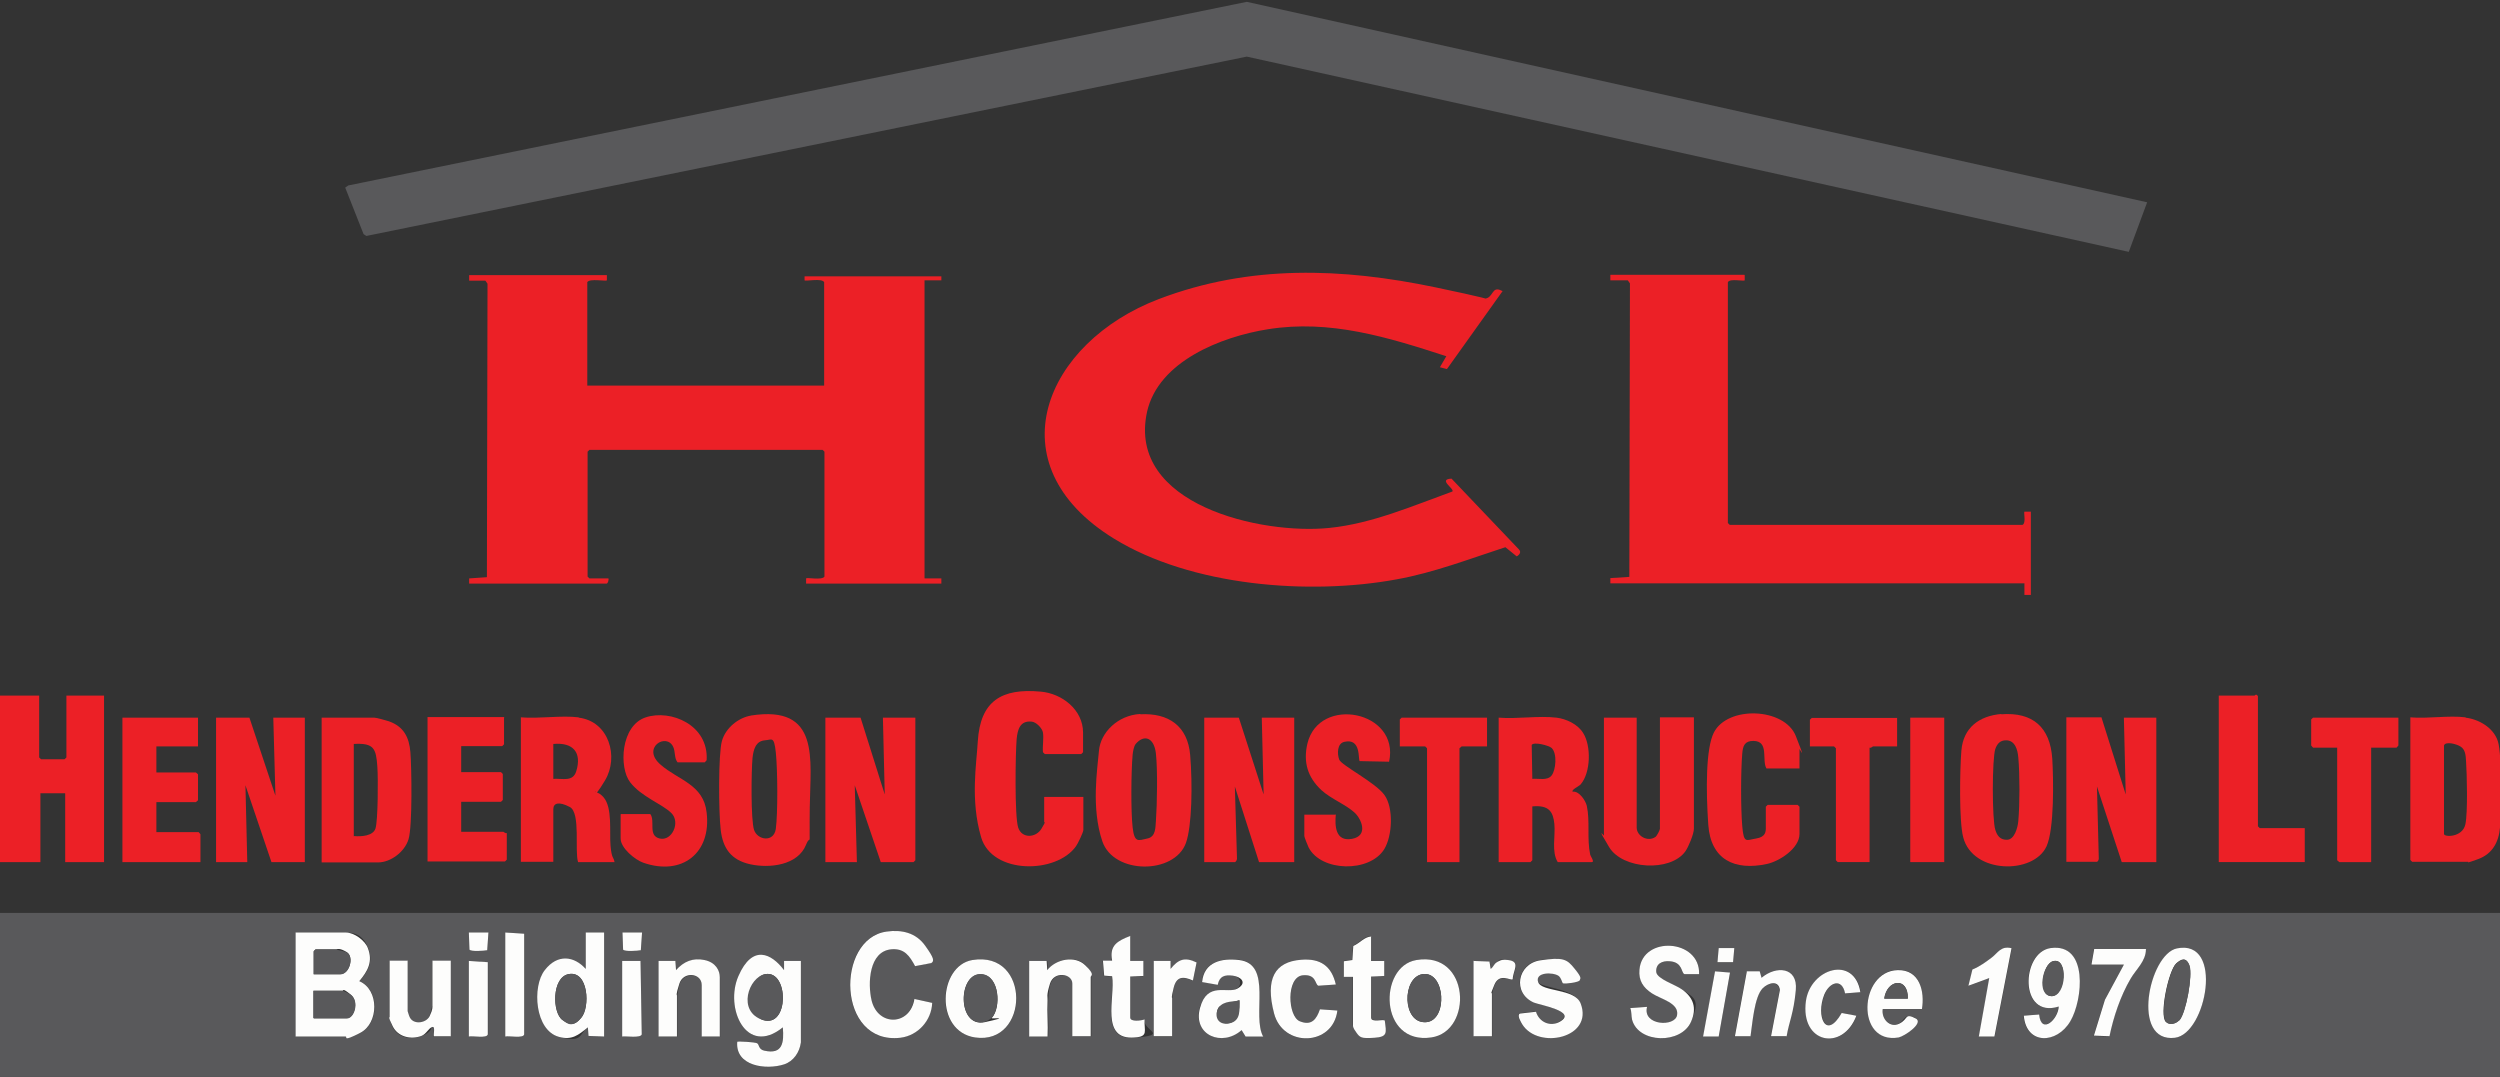 <?xml version="1.0" encoding="UTF-8"?> <svg xmlns="http://www.w3.org/2000/svg" id="Layer_1" version="1.1" viewBox="0 0 816.9 351.9"><rect x="0" y="0" width="816.9" height="351.9" fill="#333333" stroke="none"/><defs><style> .st0 { fill: #ec2026; } .st1 { fill: #59595b; } .st2 { fill: #fdfdfc; } </style></defs><path class="st1" d="M0,298.3h816.9v53.6H0v-53.6ZM298.7,326.4c-1.4,8.8-11.8,9.1-14,.5-1.4-5.5-.9-16.1,6.5-16.7s6,2.2,7.7,5.5l5.3-1c1-.7-1.3-4.9-2-5.7-3-4.2-7.7-5.3-12.6-4.6-16.7,2.3-16.2,37.1,4.5,34.7,5.8-.7,10.2-5.7,10.4-11.4l-5.9-1.3ZM96.6,338.7h16.4c.8,0,4-.8,4.8-1.2,6.1-3.1,6.3-14-.3-16.9,2.9-3.3,4.5-6.4,2.8-10.8s-4.6-5.1-7.2-5.1h-16.4v34ZM159.6,304.7h-6.4l.2,5.6c.5.7,4.7.4,5.8.2l.4-5.8ZM165.1,338.7c1.3-.3,5.9.7,6.3-.7v-32.9c-.1,0-6.3-.4-6.3-.4v34ZM197.4,304.7h-6v11.9c-3.9-4.2-9.9-4.2-13.4.4s-3.3,19.8,4.6,21.8,6.3-.6,9.5-3.1l.2,2.8,5.1.2v-34ZM209.8,304.7h-6.4l.2,5.6c.5.7,4.7.4,5.8.2l.4-5.8ZM369.3,305.9c-4.1,1.5-7,3.1-6,8.1h-3s.4,4.9.4,4.9l2.6.2c1.2,7-4.1,21,7.4,20s3-2.1,3.2-5.9c-1,.3-4.7.8-4.7-.6v-13.4l4.3-.2v-4.9s-4.3,0-4.3,0v-8.1ZM448,305.9c-2.3,0-3.8,2.3-5.9,3.1l-.3,4.6-2.8.4v5.1s3,0,3,0v15.9c0,.1.9,2.1,1.1,2.3,1.3,1.6,4,1.8,5.9,1.7,4.4-.2,3.9-1.5,3.4-5.6-.4-.6-4.5.7-4.5-1v-13.4l4.3-.2v-4.9s-4.3,0-4.3,0v-8.1ZM555.2,318.3c.4-11.5-18.6-12.7-19.5-1.4-.3,3.5,1.3,5.9,4.1,7.7s9,2.7,8.2,7.1-11.4,3.3-9.8-2.7l-5.5.4c.5,1.2.3,2.6.6,3.8,2.2,7.8,16.1,8.1,19.3.6s.8-7.8-3-10.5c-2-1.4-8.2-3.3-8.4-5.7-.2-2.7,1.9-3.7,4.4-3.5,4.3.3,3.7,3.8,4.8,4.2h4.8ZM566.7,309.8h-5.1s-.4,4.7-.4,4.7h5.1s.4-4.7.4-4.7ZM657.3,309.8c-3.4-.8-4.1,1.4-6.4,3.1s-4,2.9-6.3,3.9l-1.3,5.3,6.8-2.5-3.4,19.1h5.1s5.6-28.9,5.6-28.9ZM661.2,331.9c.8,9.6,10.8,9.3,15.2,1.8,4.1-6.9,6-25.7-6.5-23.9-9.6,1.4-10.3,23.2,2.7,19.1,0,4.1-5.7,9.3-6.4,2.6l-5.1.4ZM711.3,309.9c-9,1.9-15,31-.6,29.2,10.3-1.3,16-32.4.6-29.2ZM701.2,310.2h-17l-.9,5.1h10.6l-6.2,11.5-3.6,11.7,5.1.2c1.3-6.4,3.6-13.2,6.9-18.8,1.9-3.2,5-5.7,5-9.6ZM235.3,338.7v-19.3c0-2.1-3-5.2-5-5.6-3.8-.8-6.8.5-9.3,3.3l-.2-3h-5.5v24.7h6v-13.4c0-.5.6-3.3.8-3.9,1.3-4,7.3-3.5,7.3.5v16.8h6ZM261.7,340.6v-26.6h-5.5s0,3,0,3c-4.2-5.5-12.1-4.3-14.9,1.9-4.6,10.4,2.5,26.5,14.5,16.8.4,4.9,0,8.9-6.1,7.6s-1.3-1.9-2.3-2.4-6.3-.7-6.5-.5c-.7,8.1,9.4,9.3,15.3,7.4,3.1-1,5.1-4.1,5.5-7.2ZM317.7,313.7c-11.2,1.9-12.5,23.3.9,25.3,17.9,2.6,18.4-28.5-.9-25.3ZM336.5,314v24.7h6c.2-3.8-.2-7.9,0-11.7s.4-4.4.8-5.6c1.3-4.1,7.3-3.2,7.3,0v17.2h6v-19.3c0-.6-1.3-3.3-1.8-3.9-3.4-3.4-9.6-2.1-12.4,1.6l-.2-3h-5.5ZM377,314v24.7h6v-12.5c0-.2.4-3,.5-3.3.9-3.8,3-3.9,6.3-2.4l1.2-5.9c-3.9-1.9-5.9-1-8.5,2.1v-2.6s-5.5,0-5.5,0ZM412.7,338.7c-3.9-6.8,3.3-23.8-7.9-25.1-5.7-.6-11.5.7-12.1,7.2l5.1.9c.7-2.9,2.2-3.2,4.9-3s3.2,3.2,1.6,4.2c-3.3,2-10.8.8-12.3,6.4-2.3,9,7.3,12.8,13.6,7.2l1.3,2.1h5.7ZM436.5,321.7c-1.4-6.1-5.1-8.6-11.3-8.1-8.7.7-10.7,10.4-8.9,17.5,2.8,11.3,19.3,10.9,20.7-.9l-5.7-.4c-1,3.2-2.8,5.5-6.6,3.9s-4.5-14.3.9-15c4.5-.6,4,3,5.2,3.4l5.7-.4ZM462.8,313.7c-12.5,2.1-12.2,27.8,4.9,25.3,13.7-2,12.7-28.3-4.9-25.3ZM481.6,314v24.7h6v-14.2c0-.1.6-2.3.8-2.6,1.7-4.1,5.5-1.2,6-1.8,0-2.9,2.8-5.8-1.5-6.3s-2.5-.1-3.8.8-1.1,1.7-1.9,2.1l-.4-2.4-5.1-.2ZM510.6,321.2c.4.3,5.3-.4,5.5-1s-1.2-3.2-1.7-3.8c-2.4-3-7.6-3.2-11.2-2.7-7.5,1.1-9.2,10.8-2.1,13.8,2,.8,14.1,2.9,8.6,6.2s-6.9.2-7.9-3.2l-5.3.6c-1,.6.3,2.8.8,3.5,5.2,8.5,23.4,4.5,19.1-6.8-1.9-5-13.3-5-13.9-7-1.1-3.3,5-3.3,6.7-2s1.2,2.2,1.3,2.3ZM133.2,314h-6v18.5c0,.2.8,2.5,1,2.9,1.6,3.6,5.9,4.5,9.4,3.2s3.3-2.8,3.5-2.9c1.3-.4.3,2.7.6,3h5.5v-24.7h-6v14.7c0,.3-.7,2.9-.9,3.4-1.1,2.3-5.1,2.9-6.4.6s-.8-2.1-.8-2.2v-16.4ZM153.2,338.7c1.3-.3,5.9.7,6.3-.7v-23.6c-.1,0-6.3-.4-6.3-.4v24.7ZM209.3,314h-6v24.7c1.2-.2,6,.6,6.4-.7l-.4-24ZM583.7,338.6c.8-4.8,2.5-10.3,3-15.1.7-7.6-6.5-7.9-11.2-4l-.6-1.9h-4.2c0-.1-3.9,21.1-3.9,21.1h5.1c.7-4,1.2-12.9,4-15.7,1.7-1.7,5.2-2.8,5.6.6l-2.9,15.2h5ZM608,324.2c-2-12.2-16.3-7.8-17.8,2.9-1.9,13.9,12,16.6,16.5,4.8l-4.8-.9c-5.2,9.1-8.5.9-5.7-6,1.6-4.1,5.7-5.4,6.8-.4l5.1-.4ZM628,329.7c1-5.8-.7-13-7.9-12.8-12.7.3-13.8,24.4.3,22,1.9-.3,8.1-4.5,5.8-6.1-4-2.1-3.9.8-5.6,1.6-3.2,1.5-5.9-1.6-5.4-4.8h12.8ZM561.6,338.7l3.7-20.8-4.9-.4-3.8,21.2h5.1Z"></path><polygon class="st0" points="0 227.3 12.8 227.3 12.8 247.5 13.4 248.1 21.1 248.1 21.7 247.5 21.7 227.3 34 227.3 34 281.7 21.3 281.7 21.3 259.2 13.2 259.2 13.2 281.7 0 281.7 0 227.3"></polygon><polygon class="st1" points="701.6 66.1 695.6 82.3 407.4 18.5 119.7 77.1 118.8 76.5 112.8 61.3 113.8 60.6 407.4 .6 701.6 66.1"></polygon><path class="st0" d="M198.3,89.9v1.7c-.4.4-5.6-.7-6.4.6v33.8h77.4v-33.8c-.8-1.4-6-.2-6.4-.6v-1.3h44.7v1.3s-5.5,0-5.5,0v97.4h5.5s0,1.7,0,1.7h-44.2v-1.7c.4-.4,5.2.7,6-.6v-40.8l-.6-.6h-76.2l-.6.6v40.8l.6.6h6.2c.2.5-.2,1.7-.6,1.7h-44.9v-1.7s5.8-.4,5.8-.4l.2-95.9-.7-1h-5.3c0,0,0-1.8,0-1.8h45.1Z"></path><path class="st0" d="M491,95.1l-18.2,25.5-2.3-.6,2.1-3.6c-19.1-6.2-38-12.1-58.4-8.8-15,2.4-35.7,10.4-39.4,27-6.6,30.4,37.5,40.2,59.6,37.9,13.9-1.4,27.2-7.2,40.2-11.9.7-.9-4.9-4-.3-4.2l22,23.1c.9.9.2,1.8-.7,2.3l-3.7-3c-11.7,3.8-23.3,8.3-35.5,10.5-28.7,5.3-67.2,2.2-92.4-13.3-39.5-24.3-22.6-64.1,14.7-78.3,29.7-11.3,59.8-10.2,90.4-3.8s12.8,3.8,15.9,3.7,2.3-4.4,5.7-2.6Z"></path><path class="st0" d="M570.1,89.9v1.7c-.4.4-4.8-.7-5.5.6v78.7l.6.6h95.7c1.2-.6.3-4,.6-4.3h2.1v27.2h-2.1s0-3.8,0-3.8h-135.3v-1.7s6.2-.4,6.2-.4l.2-95.9-.7-1h-5.7c0,0,0-1.8,0-1.8h43.8Z"></path><path class="st0" d="M340.8,239.4c-.2-1.4-2.2-3.5-3.7-3.6-3.8-.4-4.6,2.6-4.9,5.7-.4,4.8-.7,25.2.5,28.9s5.8,3.4,7.6.4.9-1.9.9-2.1v-8.3h12.8v10.8c0,.7-1.8,4.5-2.4,5.3-6.4,9.1-27.4,9.3-31-2.9s-1.5-24-1.1-31.3c.8-13.3,7.8-17.5,20.6-16.3,6.9.6,13.8,5.9,13.8,13.4v6.4l-.6.6h-11.9l-.6-.6c-.2-1.9.3-4.5,0-6.4Z"></path><path class="st0" d="M686.7,234.5l7.9,25.1-.6-25.1h10.6v47.2h-11.3l-8.1-24.7.6,23.6c0,.4-.4,1-.6,1h-10v-47.2h11.5Z"></path><path class="st0" d="M404.8,234.5l8.1,25.1-.6-25.1h10.6v47.2h-11.5l-7.9-24.7.7,23.6c0,.4-.4,1.1-.7,1.1h-10v-47.2h11.3Z"></path><polygon class="st0" points="281.2 234.5 289.1 259.6 288.5 234.5 299.1 234.5 299.1 281.1 298.5 281.7 287.8 281.7 279.3 256.6 280 281.7 269.7 281.7 269.7 234.5 281.2 234.5"></polygon><polygon class="st0" points="81.5 234.5 90 260 89.3 234.5 99.6 234.5 99.6 281.7 88.7 281.7 80.2 256.6 80.8 281.7 70.6 281.7 70.6 234.5 81.5 234.5"></polygon><path class="st0" d="M189.1,234.5c9.9,1.2,13.2,12.8,8.6,20.5s-2.7,2.2-3.3,3.8c1.1.1,2.1.9,2.8,1.7,3,3.4,1.9,11.5,2.3,15.9s1,3.5,1.3,5.3h-11.9c-1.2-3.5.9-16.1-2.7-18s-5.4-1.3-5.4.7v17.2h-10.6v-47.2c6,.5,13.1-.7,18.9,0ZM180.8,254.5c3-.2,6.4,1.1,7.5-2.5,1.9-6.2-1.1-9.5-7.5-8.9v11.5Z"></path><path class="st0" d="M508.6,234.5c3.2.4,6.9,2.1,8.7,5,2.7,4.2,2.5,13-.8,16.8-.5.6-3.2,1.8-2.6,2.4,2.1-.3,4.2,2.9,4.6,4.6,1.1,5,0,10.7,1.1,15.9.1.6,1.6,2.5.5,2.5h-11.1c-2.1-3.4-.7-8.5-1.1-12.5s-1.8-6.2-7.2-5.7v17.6l-.6.6h-10.4v-47.2c6,.5,13-.7,18.9,0ZM507,244.4c-.9-.8-5.7-2.1-6.5-1l.2,11.1c2-.2,4.9.7,6.3-1.1s1.9-7.2,0-9Z"></path><path class="st0" d="M805.6,234.5c4.4.5,9.2,3.3,10.6,7.7s1.2,22.8.7,28.2c-.4,4.8-2.5,8.6-7.1,10.3s-3,.9-3.3.9h-18.3l-.6-.6v-46.6c5.7.5,12.5-.7,18.1,0ZM798.6,243.6v28.9c0,1.1,6.1,1.2,7-3.2.8-3.9.5-16.3.2-20.7-.1-1.7-.2-3.6-1.7-4.6s-5.1-1.8-5.5-.4Z"></path><path class="st0" d="M372.6,233.4c9.2-.5,15.5,3.8,16.3,13.3s.6,23.3-1.4,28.8c-3.8,10.3-23.6,10.3-27.3-.6s-1.6-23.7-1.1-29.6,6.1-11.6,13.5-12ZM371.1,243.1c-.6.7-.9,2.5-1,3.5-.5,5.5-.6,18.6,0,23.8s1.9,4.2,4.8,3.6,2.6-3.8,2.8-5.7c.4-5.4.6-16.8,0-22.1s-3.9-6.3-6.6-3.1Z"></path><path class="st0" d="M105.1,281.7v-47.2h17.2c.7,0,3.9.9,4.8,1.2,4.8,1.7,6.6,5.2,7,10.1s.7,24.1-.6,28.4-6,7.6-9.9,7.6h-18.5ZM115.7,273.2c2.3.2,6.2,0,7-2.5s.9-16.2.6-20.2c-.4-5.9-1.1-7.8-7.7-7.4v30.2Z"></path><path class="st0" d="M653.9,233.4c10.4-.8,16,4.3,16.7,14.5.4,6.6.7,23.1-1.9,28.7-4.3,9.2-24.1,9-27.2-3-1.4-5.2-1.1-22.4-.6-28.3.6-7.5,5.8-11.4,13.1-12ZM655.5,241.9c-1.9,0-2.9,1.1-3.5,2.8-1.1,3.2-1.1,23.2,0,26.5.6,1.9,1.6,3.3,3.9,3.2s3.4-3.8,3.6-6.1c.5-5.4.5-15.4,0-20.8-.2-2.4-1-5.6-4-5.6Z"></path><path class="st0" d="M245.4,233.8c22.7-3.5,19.4,14.2,19.2,29.9s.5,8.1-1.2,12.3c-2.7,6.8-12,7.8-18.3,6.4s-8.9-5.3-9.6-11.2-.8-24.9.4-29.1,5.3-7.6,9.6-8.3ZM250,241.9c-3.1.2-3.8,3.1-4.1,5.7-.4,4.1-.6,20.3.5,23.6s6.4,4.2,7.1-.3c.7-5.2.6-19.6,0-25.1s-1.3-4-3.6-3.9Z"></path><path class="st0" d="M534.8,234.5v35.9c0,2.8,3.6,4.8,6.1,3.1.5-.3,1.5-2.3,1.5-2.7v-36.4h11.1v36.4c0,1.7-1.8,6-2.8,7.4-4.9,6.8-20.5,5.9-24.9-1.4s-1.7-3.5-1.7-3.8v-38.5h10.6Z"></path><path class="st0" d="M588,251.1h-10.8c-1.6-2.7,1-9-4.3-9-2.8,0-3.4,1.6-3.6,4.1-.5,5.9-.5,18,0,23.8s1.3,4.5,4.5,4,3.2-2.3,3.2-3.6v-6.8l.6-.6h9.8l.6.6v8.9c0,4.7-6.5,8.9-10.6,9.8-10.6,2.3-18.4-1.4-19.2-12.8s-.8-24.9,1.8-30.1c4.5-8.9,23.1-8.2,26.8,1.1s1.2,3.9,1.2,4.3v6.2Z"></path><path class="st0" d="M436.5,266c-.4,4-.1,9.1,5.3,8.1s3.1-6.4.9-8.5c-2.9-2.7-7.7-4.5-10.9-7.4-4.5-4.2-6-9.1-4.6-15.2,3.8-15.9,30.3-10.7,26.7,5.9l-9.6-.2c-.6-.4.6-7.6-5-6.3-2.4.5-2.4,3.9-1.7,5.8s11.9,7.5,14.8,11.6c3,4.2,2.6,13.3-.1,17.7-4.8,7.7-20.6,7.4-24.7-.6-.3-.6-1.4-3.4-1.4-3.7v-7h10.2Z"></path><path class="st0" d="M202.9,266h9.6c1.7,2.3-.9,7.1,3.1,8s6.8-5.3,3.8-8.3-9.8-5.3-13.5-10.1-3.1-18.5,5.1-21.2,20.6,2.5,19.9,14l-.6.7h-8.9c-1.1-1.3-.7-3.5-1.4-5-2.2-4.9-10.6.3-4.1,5.8,5.7,5,14,6.4,15,15.6,1.6,13.3-8.1,20.8-20.7,16.4-2.8-1-7.4-4.8-7.4-7.9v-7.9Z"></path><path class="st0" d="M164.7,234.5v8.7l-.6.6h-13.4v8.5h13l.6.6v8.5l-.6.6h-13v9.8h13.8c.1,0,.6.6,1.1.4v8.7l-.6.6h-25.3v-47.2h25.1Z"></path><polygon class="st0" points="64.7 234.5 64.7 243.9 51.1 243.9 51.1 252.4 64 252.4 64.7 253 64.7 261.5 64 262.1 51.1 262.1 51.1 271.9 64.9 271.9 65.5 272.6 65.5 281.7 40 281.7 40 234.5 64.7 234.5"></polygon><path class="st0" d="M753.1,270.6v11.1h-28.1v-54.4h11.7c.1,0,.5-.8,1.1.2v42.5l.6.6h14.7Z"></path><polygon class="st0" points="783.7 234.5 783.7 243.6 783.1 244.3 774.8 244.3 774.8 281.7 764.4 281.7 763.7 281.1 763.7 244.3 755.8 244.3 755.2 243.6 755.2 235.1 755.8 234.5 783.7 234.5"></polygon><path class="st0" d="M619.9,234.5v9.4h-7.9c-.1,0-.6.6-1.1.4v37.4h-10.4l-.6-.6v-36.6l-.6-.6h-7.9v-8.7l.6-.6h27.9Z"></path><polygon class="st0" points="485.9 234.5 485.9 243.9 477.6 243.9 476.9 244.5 476.9 281.7 466.3 281.7 466.3 244.5 465.7 243.9 457.4 243.9 457.4 235.1 458 234.5 485.9 234.5"></polygon><rect class="st0" x="624.2" y="234.5" width="11.1" height="47.2"></rect><path class="st2" d="M96.6,338.7v-34h16.4c2.7,0,6.3,2.6,7.2,5.1,1.7,4.4,0,7.5-2.8,10.8,6.6,2.8,6.4,13.8.3,16.9s-4,1.2-4.8,1.2h-16.4ZM102.5,318.3h8.7c3,0,4.6-5.7,2.1-7.2s-3.1-.9-3.4-.9h-6.8l-.6.6v7.4ZM102.5,332.7h10.8c2.4,0,4.1-5.4,1.3-7.7s-2.3-1.3-2.6-1.3h-9.6v8.9Z"></path><path class="st2" d="M261.7,340.6c-.4,3.2-2.4,6.2-5.5,7.2-5.9,1.9-16,.6-15.3-7.4.2-.2,5.8.1,6.5.5s.4,2,2.3,2.4c6.1,1.4,6.5-2.7,6.1-7.6-12,9.7-19.1-6.4-14.5-16.8s10.7-7.4,14.9-1.9v-3s5.5,0,5.5,0v26.6ZM250.1,318.3c-5.5.9-5.6,13.5-.8,15,8.6,2.7,8.5-16.3.8-15Z"></path><path class="st2" d="M298.7,326.4l5.9,1.3c-.2,5.7-4.6,10.7-10.4,11.4-20.8,2.4-21.2-32.4-4.5-34.7,5-.7,9.6.4,12.6,4.6s3,5,2,5.7l-5.3,1c-1.7-3.3-3.5-5.9-7.7-5.5-7.4.6-7.8,11.2-6.5,16.7,2.1,8.6,12.6,8.3,14-.5Z"></path><path class="st2" d="M197.4,304.7v34l-5.1-.2-.2-2.8c-3.1,2.5-5.2,4.3-9.5,3.1-7.8-2.1-8.8-16.4-4.6-21.8s9.6-4.6,13.4-.4v-11.9h6ZM185.8,318.3c-5.5,1.1-5.4,12.6-2,15s4.7.9,6.1-.7c3-3.4,2.4-15.6-4.1-14.3Z"></path><path class="st2" d="M412.7,338.7h-5.7c0,0-1.3-2.1-1.3-2.1-6.3,5.6-16,1.7-13.6-7.2s9-4.5,12.3-6.4,1-3.9-1.6-4.2-4.3.1-4.9,3l-5.1-.9c.6-6.6,6.4-7.9,12.1-7.2,11.1,1.3,4,18.2,7.9,25.1ZM405,326.8c-1.3.5-6.2,1.4-6.8,2.4-1.6,2.5.4,5.8,3.5,5.1s3.4-4.5,3.3-7.6Z"></path><path class="st2" d="M555.2,318.3h-4.8c-1.1-.4-.5-3.9-4.8-4.2-2.5-.2-4.6.8-4.4,3.5.2,2.3,6.4,4.2,8.4,5.7,3.8,2.7,4.9,6.1,3,10.5-3.2,7.5-17.2,7.2-19.3-.6-.3-1.2-.1-2.6-.6-3.8l5.5-.4c-1.6,6.1,9.1,6.7,9.8,2.7s-5.3-5.2-8.2-7.1-4.4-4.2-4.1-7.7c.9-11.3,19.9-10.1,19.5,1.4Z"></path><path class="st2" d="M317.7,313.7c19.3-3.2,18.7,27.9.9,25.3-13.3-2-12-23.4-.9-25.3ZM324.1,332.6c3.1-3.4,2.5-13.6-3.2-14.2-8-.9-8.3,17.6.9,15.6s2-1,2.3-1.3Z"></path><path class="st2" d="M462.8,313.7c17.6-3,18.6,23.3,4.9,25.3-17.1,2.5-17.4-23.2-4.9-25.3ZM464.9,318.3c-6.9,1-6.8,16.4,1.2,15.7,7.1-.7,6.2-16.7-1.2-15.7Z"></path><path class="st2" d="M510.6,321.2c-.1,0-.4-1.6-1.3-2.3-1.8-1.3-7.8-1.3-6.7,2s12,2,13.9,7c4.3,11.3-13.9,15.2-19.1,6.8-.4-.7-1.8-2.9-.8-3.5l5.3-.6c1,3.4,4.7,5.1,7.9,3.2,5.6-3.3-6.6-5.4-8.6-6.2-7.1-3.1-5.4-12.7,2.1-13.8s8.7-.4,11.2,2.7,1.9,3.1,1.7,3.8-5,1.3-5.5,1Z"></path><path class="st2" d="M336.5,314h5.5s.2,3,.2,3c2.8-3.6,9-4.9,12.4-1.6s1.8,3.2,1.8,3.9v19.3h-6v-17.2c0-3.3-6-4.2-7.3,0s-.7,4.2-.8,5.6c-.2,3.8.2,7.9,0,11.7h-6v-24.7Z"></path><path class="st2" d="M235.3,338.7h-6v-16.8c0-4-6-4.6-7.3-.5s-.8,3.5-.8,3.9v13.4h-6v-24.7h5.5s.2,3,.2,3c2.5-2.8,5.5-4.1,9.3-3.3s5,3.6,5,5.6v19.3Z"></path><path class="st2" d="M133.2,314v16.4c0,.1.6,2,.8,2.2,1.3,2.3,5.3,1.7,6.4-.6s.9-3,.9-3.4v-14.7h6v24.7h-5.5c-.3-.3.6-3.4-.6-3s-1.9,2.3-3.5,2.9c-3.5,1.3-7.7.3-9.4-3.2s-1-2.7-1-2.9v-18.5h6Z"></path><path class="st2" d="M661.2,331.9l5.1-.4c.7,6.8,6.3,1.5,6.4-2.6-13,4.1-12.3-17.7-2.7-19.1,12.5-1.8,10.6,17,6.5,23.9-4.4,7.5-14.4,7.8-15.2-1.8ZM670.8,314.1c-3.4,1-5,11.2-.5,11.4s5.7-13,.5-11.4Z"></path><path class="st2" d="M711.3,309.9c15.5-3.2,9.7,27.9-.6,29.2-14.5,1.8-8.5-27.3.6-29.2ZM712.1,333.4c2.2-2.5,4.4-14.6,3.3-17.8s-2.8-2.1-4.3-.8c-2.5,2.3-5.6,16.9-3.4,19.1,1.2,1.2,3.3.6,4.3-.5Z"></path><path class="st2" d="M436.5,321.7l-5.7.4c-1.2-.4-.6-3.9-5.2-3.4-5.4.7-4.8,13.4-.9,15s5.5-.7,6.6-3.9l5.7.4c-1.4,11.7-17.8,12.2-20.7.9s.2-16.8,8.9-17.5c6.2-.5,9.9,2,11.3,8.1Z"></path><path class="st2" d="M448,305.9v8.1h4.3s0,4.9,0,4.9l-4.3.2v13.4c0,1.8,4.1.4,4.5,1,.5,4,1,5.3-3.4,5.6s-4.7-.1-5.9-1.7-1.1-2.2-1.1-2.3v-15.9h-3s0-5.1,0-5.1l2.8-.4.3-4.6c2-.8,3.6-3,5.9-3.1Z"></path><path class="st2" d="M369.3,305.9v8.1h4.3s0,4.9,0,4.9l-4.3.2v13.4c0,1.5,3.7,1,4.7.6-.2,3.8,1.4,5.6-3.2,5.9-11.5,1-6.3-13-7.4-20l-2.6-.2-.4-4.9h3c-1-5,1.8-6.5,6-8.1Z"></path><path class="st2" d="M583.7,338.6h-5c0,0,2.9-15.1,2.9-15.1-.4-3.4-3.9-2.3-5.6-.6-2.8,2.8-3.4,11.8-4,15.7h-5.1s3.9-21.2,3.9-21.2h4.2c0,.1.6,2.1.6,2.1,4.7-4,11.9-3.6,11.2,4s-2.2,10.3-3,15.1Z"></path><path class="st2" d="M628,329.7h-12.8c-.5,3.2,2.3,6.3,5.4,4.8s1.6-3.7,5.6-1.6c2.2,1.6-3.9,5.7-5.8,6.1-14.1,2.4-13-21.7-.3-22,7.2-.2,8.9,7,7.9,12.8ZM615.7,326.3h7.7c.2-7.3-6.8-6.3-7.7,0Z"></path><path class="st2" d="M165.1,338.7v-34l6.2.4v32.9c-.3,1.4-4.9.4-6.2.7Z"></path><path class="st2" d="M701.2,310.2c0,3.9-3.2,6.5-5,9.6-3.3,5.6-5.6,12.5-6.9,18.8l-5.1-.2,3.6-11.7,6.2-11.5h-10.6l.9-5.1h17Z"></path><path class="st2" d="M608,324.2l-5.1.4c-1-5.1-5.1-3.7-6.8.4-2.8,7,.5,15.1,5.7,6l4.8.9c-4.5,11.8-18.4,9.1-16.5-4.8,1.5-10.7,15.8-15.1,17.8-2.9Z"></path><path class="st2" d="M377,314h5.5s0,2.6,0,2.6c2.5-3.1,4.6-4,8.5-2.1l-1.2,5.9c-3.3-1.5-5.4-1.3-6.3,2.4s-.5,3.1-.5,3.3v12.5h-6v-24.7Z"></path><path class="st2" d="M481.6,314l5.1.2.4,2.4c.8-.5,1-1.5,1.9-2.1,1.3-.9,2.2-1,3.8-.8,4.3.5,1.5,3.5,1.5,6.3-.6.6-4.3-2.3-6,1.8s-.8,2.5-.8,2.6v14.2h-6v-24.7Z"></path><path class="st2" d="M657.3,309.8l-5.6,28.9h-5.1s3.4-19.1,3.4-19.1l-6.8,2.5,1.3-5.3c2.4-1,4.3-2.4,6.3-3.9s3-3.9,6.4-3.1Z"></path><path class="st2" d="M153.2,338.7v-24.7l6.2.4v23.6c-.3,1.4-4.9.4-6.2.7Z"></path><path class="st2" d="M209.3,314l.4,24c-.4,1.3-5.1.5-6.4.7v-24.7h6Z"></path><polygon class="st2" points="561.6 338.7 556.5 338.7 560.4 317.4 565.3 317.8 561.6 338.7"></polygon><path class="st2" d="M209.8,304.7l-.4,5.8c-1.1.2-5.3.5-5.8-.2l-.2-5.6h6.4Z"></path><path class="st2" d="M159.6,304.7l-.4,5.8c-1.1.2-5.3.5-5.8-.2l-.2-5.6h6.4Z"></path><polygon class="st2" points="566.7 309.8 566.3 314.4 561.2 314.4 561.6 309.8 566.7 309.8"></polygon><path class="st1" d="M102.5,332.7v-8.9h9.6c.3,0,2.2,1,2.6,1.3,2.8,2.2,1.1,7.7-1.3,7.7h-10.8Z"></path><path class="st1" d="M102.5,318.3v-7.4l.6-.6h6.8c.3,0,3.1.7,3.4.9,2.5,1.5.9,7.2-2.1,7.2h-8.7Z"></path><path class="st1" d="M250.1,318.3c7.7-1.3,7.8,17.7-.8,15s-4.7-14.1.8-15Z"></path><path class="st1" d="M185.8,318.3c6.5-1.2,7.1,10.9,4.1,14.3s-4.5,1.9-6.1.7c-3.4-2.5-3.5-14,2-15Z"></path><path class="st1" d="M405,326.8c0,3.1.6,6.8-3.3,7.6s-5.1-2.6-3.5-5.1,5.5-1.9,6.8-2.4Z"></path><path class="st1" d="M324.1,332.6c-.3.3-1.9,1.2-2.3,1.3-9.2,2.1-8.8-16.5-.9-15.6,5.7.6,6.2,10.8,3.2,14.2Z"></path><path class="st1" d="M464.9,318.3c7.4-1,8.2,15,1.2,15.7-8,.7-8.1-14.7-1.2-15.7Z"></path><path class="st1" d="M670.8,314.1c5.2-1.5,4.5,11.7-.5,11.4s-2.8-10.5.5-11.4Z"></path><path class="st1" d="M712.1,333.4c-1,1.1-3.1,1.8-4.3.5-2.2-2.3.9-16.9,3.4-19.1s3.7-1,4.3.8c1,3.1-1.1,15.2-3.3,17.8Z"></path><path class="st1" d="M615.7,326.3c.8-6.3,7.8-7.3,7.7,0h-7.7Z"></path></svg> 